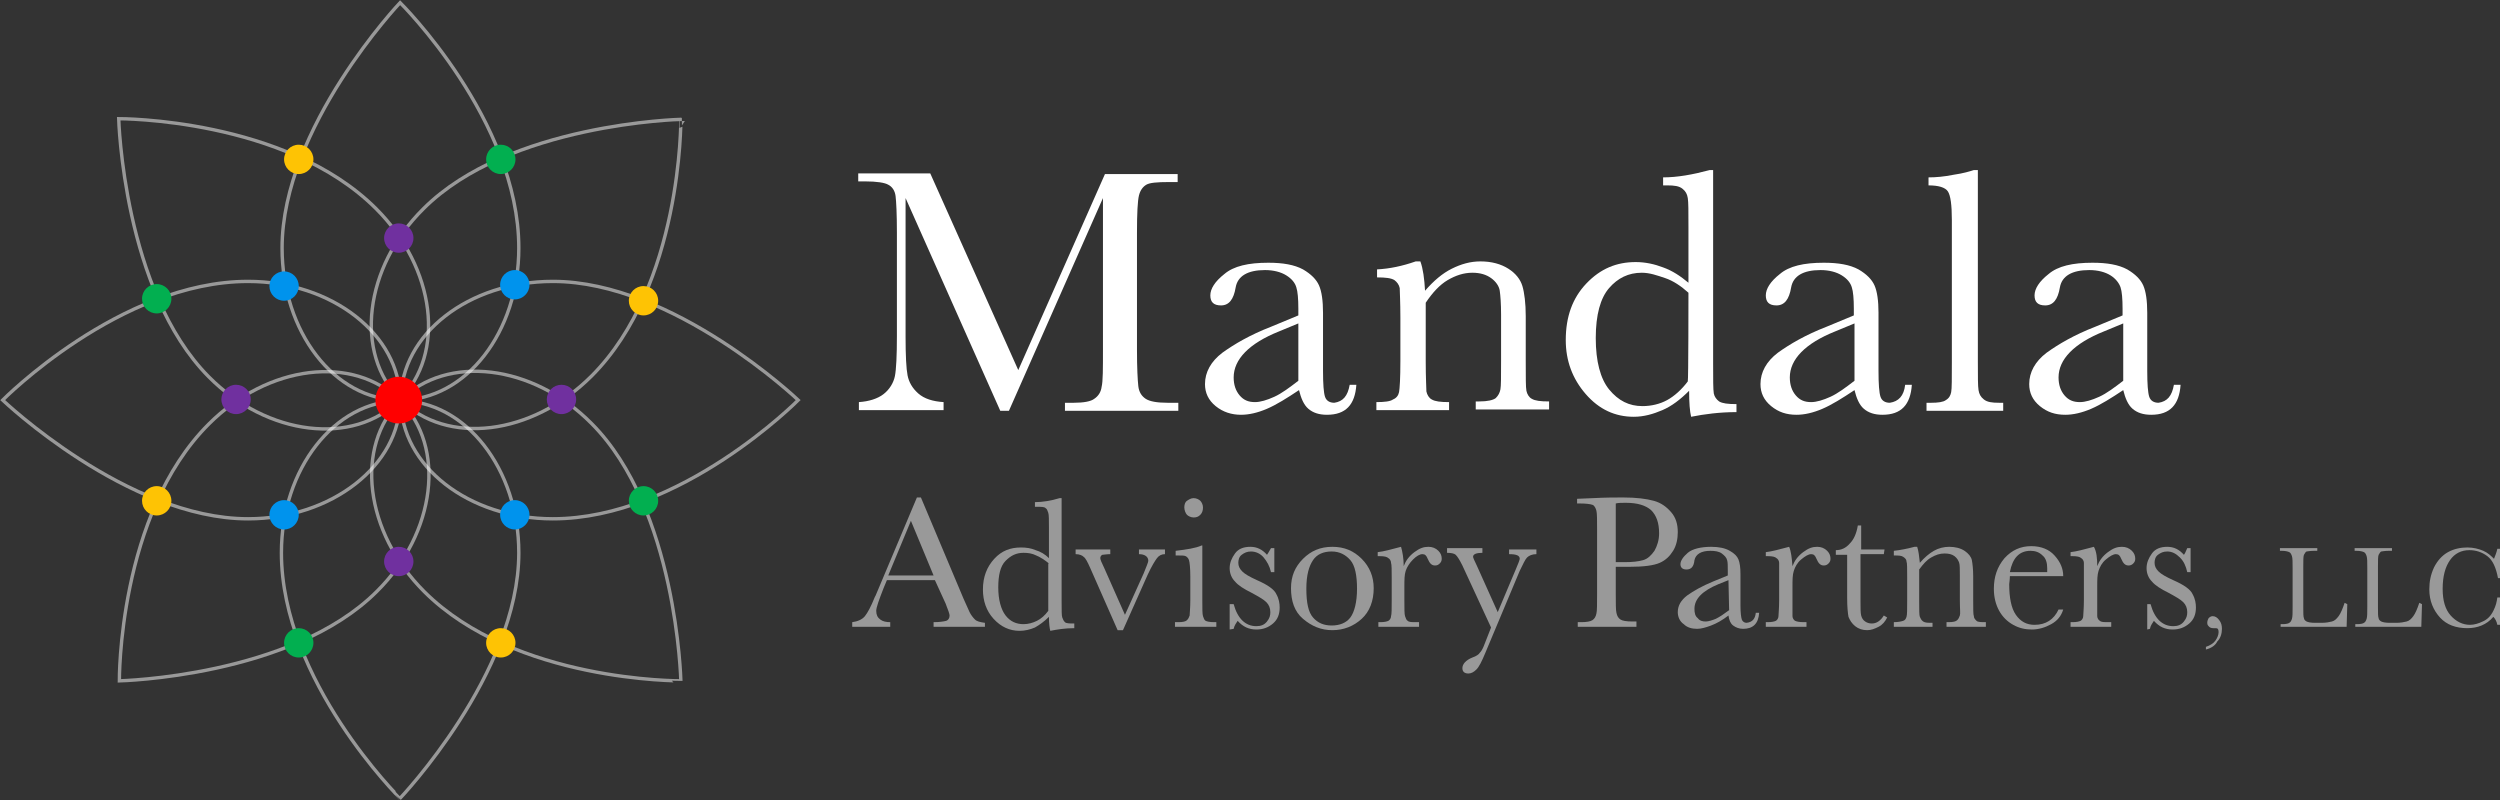 <?xml version="1.0" encoding="utf-8"?>
<!-- Generator: Adobe Illustrator 28.1.0, SVG Export Plug-In . SVG Version: 6.00 Build 0)  -->
<svg version="1.1" id="Layer_2_00000163753290813085621260000008491025228627106950_"
	 xmlns="http://www.w3.org/2000/svg" xmlns:xlink="http://www.w3.org/1999/xlink" x="0px" y="0px" viewBox="0 0 374.9 120"
	 style="enable-background:new 0 0 374.9 120;" xml:space="preserve">
<rect x="0" y="0" width="374.9" height="120" fill="#333333" stroke="none"/>
<style type="text/css">
	.st0{opacity:0.5;fill:none;stroke:#FFFFFF;stroke-width:0.51;stroke-miterlimit:10;enable-background:new    ;}
	.st1{fill:#0093ED;}
	.st2{fill:#70309F;}
	.st3{fill:#FF0000;}
	.st4{fill:#FEC304;}
	.st5{fill:#02AF50;}
	.st6{fill:#FFFFFF;}
	.st7{opacity:0.5;fill:#FFFFFF;enable-background:new    ;}
</style>
<g id="Layer_2-2">
	<path class="st0" d="M77.8,37.2c0,12.6-7.9,22.8-17.8,22.8S42.3,49.7,42.3,37.2C42.3,19.1,60,0.4,60,0.4S77.8,18,77.8,37.2
		L77.8,37.2z"/>
	<path class="st0" d="M42.2,82.9c0-12.6,8-22.8,17.8-22.8s17.8,10.2,17.8,22.8c0,18.1-17.8,36.8-17.8,36.8S42.2,102.1,42.2,82.9
		L42.2,82.9z"/>
	<path class="st0" d="M82.9,77.8c-12.6,0-22.8-7.9-22.8-17.8s10.2-17.8,22.8-17.8c18.1,0,36.8,17.8,36.8,17.8S102.1,77.8,82.9,77.8
		L82.9,77.8z"/>
	<path class="st0" d="M37.2,42.2c12.6,0,22.8,8,22.8,17.8S49.7,77.8,37.2,77.8C19.1,77.8,0.4,60,0.4,60S18,42.2,37.2,42.2L37.2,42.2
		z"/>
	<path class="st0" d="M88.7,56.4c-8.9,8.9-21.7,10.5-28.7,3.5c-6.9-6.9-5.4-19.8,3.5-28.6c12.8-12.8,38.6-13.4,38.6-13.4
		S102.3,42.8,88.7,56.4L88.7,56.4z"/>
	<path class="st0" d="M31.3,63.6c8.9-8.9,21.7-10.5,28.7-3.5c6.9,6.9,5.4,19.8-3.5,28.6c-12.8,12.8-38.6,13.4-38.6,13.4
		S17.7,77.2,31.3,63.6L31.3,63.6z"/>
	<path class="st0" d="M63.6,88.7c-8.9-8.9-10.5-21.7-3.5-28.7c6.9-6.9,19.8-5.4,28.6,3.5c12.8,12.8,13.4,38.6,13.4,38.6
		S77.2,102.3,63.6,88.7L63.6,88.7z"/>
	<path class="st0" d="M56.4,31.3c8.9,8.9,10.5,21.7,3.5,28.7c-6.9,6.9-19.8,5.4-28.6-3.5C18.5,43.6,17.8,17.8,17.8,17.8
		S42.8,17.7,56.4,31.3L56.4,31.3z"/>
	<circle class="st1" cx="42.6" cy="42.9" r="2.2"/>
	<circle class="st2" cx="35.4" cy="59.9" r="2.2"/>
	<circle class="st2" cx="84.2" cy="59.9" r="2.2"/>
	<circle class="st3" cx="59.8" cy="60" r="3.5"/>
	<circle class="st2" cx="59.8" cy="35.7" r="2.2"/>
	<circle class="st4" cx="44.8" cy="23.9" r="2.2"/>
	<circle class="st5" cx="75.1" cy="23.9" r="2.2"/>
	<circle class="st1" cx="77.2" cy="42.7" r="2.2"/>
	<circle class="st4" cx="96.5" cy="45.1" r="2.2"/>
	<circle class="st5" cx="23.5" cy="44.8" r="2.2"/>
	<circle class="st1" cx="42.6" cy="77.2" r="2.2"/>
	<circle class="st2" cx="59.8" cy="84.2" r="2.2"/>
	<circle class="st5" cx="44.8" cy="96.4" r="2.2"/>
	<circle class="st4" cx="75.1" cy="96.4" r="2.2"/>
	<circle class="st1" cx="77.2" cy="77.2" r="2.2"/>
	<circle class="st5" cx="96.5" cy="75.1" r="2.2"/>
	<circle class="st4" cx="23.5" cy="75.1" r="2.2"/>
	<g>
		<path class="st6" d="M152.7,55.5l13-29.4h10.9v1.2h-1.3c-1.8,0-2.9,0.1-3.4,0.4c-0.5,0.3-0.9,0.8-1.1,1.6
			c-0.2,0.8-0.3,2.7-0.3,5.6v17.5c0,2.8,0.1,4.6,0.2,5.5s0.5,1.5,1.1,1.9c0.6,0.4,1.7,0.6,3.3,0.6h1.6v1.2h-17v-1.2h1.3
			c1.5,0,2.6-0.2,3.1-0.6c0.6-0.4,1-1,1.1-1.8c0.2-0.8,0.2-2.7,0.2-5.7V29.7l-14.1,31.9H150l-14.2-31.9v20.8c0,2.8,0.1,4.8,0.3,5.8
			c0.2,1,0.7,1.9,1.6,2.7c0.9,0.8,2.2,1.2,3.8,1.3v1.2h-12.7v-1.2c1.5-0.1,2.8-0.5,3.7-1.2c0.9-0.7,1.5-1.7,1.7-2.7s0.3-3.1,0.3-6
			V34.9c0-2.8-0.1-4.7-0.2-5.5s-0.5-1.4-1.1-1.7c-0.5-0.3-1.7-0.5-3.5-0.5h-1V26h10.8L152.7,55.5L152.7,55.5z"/>
		<path class="st6" d="M202.4,57.7h1c-0.2,3-1.6,4.5-4.4,4.5c-1.2,0-2.1-0.3-2.8-0.9c-0.7-0.6-1.1-1.6-1.4-2.8
			c-1.8,1.2-3.4,2.2-4.8,2.8c-1.4,0.6-2.7,0.9-3.9,0.9c-1.4,0-2.7-0.4-3.8-1.3s-1.6-2-1.6-3.3c0-1.8,0.9-3.4,2.6-4.7
			c1.8-1.3,4.2-2.7,7.3-3.9l4.1-1.7v-1c0-1.5-0.1-2.6-0.3-3.2c-0.2-0.7-0.7-1.3-1.5-1.8c-0.8-0.5-1.9-0.8-3.2-0.8
			c-2.6,0-4.1,0.9-4.4,2.6c-0.3,1.8-1,2.7-2.2,2.7c-1.1,0-1.6-0.5-1.6-1.5s0.7-2.1,2.1-3.2c1.4-1.2,3.6-1.7,6.6-1.7
			c2.2,0,3.9,0.3,5.2,1c1.2,0.7,2,1.5,2.4,2.4c0.4,0.9,0.6,2.3,0.6,4.1v8.7c0,2,0.1,3.3,0.3,3.9c0.2,0.6,0.7,0.9,1.4,0.9
			C201.4,60.2,202.1,59.4,202.4,57.7L202.4,57.7z M194.7,48.5l-2.9,1.2c-4.5,1.8-6.8,4.2-6.8,6.9c0,1.1,0.3,2,0.9,2.7s1.3,1,2.3,1
			c0.8,0,1.8-0.3,2.9-0.8s2.3-1.4,3.6-2.4L194.7,48.5L194.7,48.5z"/>
		<path class="st6" d="M212.3,39.2h0.7c0.4,1.1,0.6,2.6,0.7,4.4c1.3-1.5,2.6-2.6,4-3.3c1.4-0.7,2.8-1.1,4.3-1.1
			c1.7,0,3.1,0.4,4.2,1.1c1.1,0.7,1.8,1.6,2.1,2.6s0.5,2.6,0.5,4.5v6.7c0,2.5,0,4,0.1,4.5c0.1,0.5,0.4,1,0.8,1.2
			c0.5,0.3,1.3,0.4,2.6,0.4v1.2h-11v-1.2h0.5c1.3,0,2.1-0.2,2.5-0.5c0.4-0.4,0.6-0.8,0.7-1.3c0.1-0.5,0.1-1.9,0.1-4.3v-6.9
			c0-1.7-0.1-2.9-0.2-3.6s-0.6-1.4-1.3-1.9s-1.6-0.8-2.8-0.8c-1.3,0-2.5,0.4-3.7,1.1s-2.3,1.9-3.3,3.4v8.8c0,2.5,0.1,4,0.1,4.5
			c0.1,0.5,0.4,1,0.8,1.2c0.5,0.3,1.3,0.4,2.6,0.4v1.2h-10.9v-1.2c1.2,0,2.1-0.1,2.5-0.4c0.5-0.2,0.8-0.6,0.9-1.1
			c0.1-0.5,0.2-2.1,0.2-4.7v-6.4c0-2.5-0.1-4-0.1-4.5c-0.1-0.5-0.4-0.9-0.8-1.2c-0.5-0.3-1.3-0.4-2.6-0.4v-1.2
			C208.4,40.3,210.3,39.9,212.3,39.2L212.3,39.2z"/>
		<path class="st6" d="M253.2,42.4V34c0-2.3,0-3.7-0.1-4.3c-0.1-0.6-0.3-1-0.8-1.4s-1.2-0.5-2.3-0.5h-0.6v-1.2c2.1,0,4.4-0.4,7-1.1
			h0.5v28.9c0,2.5,0,4,0.1,4.6c0.1,0.5,0.4,0.9,0.8,1.2c0.5,0.3,1.3,0.4,2.6,0.4v1.2c-2.5,0-4.8,0.3-6.8,0.7
			c-0.2-0.8-0.3-2.1-0.3-3.9c-1.3,1.3-2.6,2.3-4,2.9s-2.8,1-4.3,1c-2.8,0-5.2-1.1-7.2-3.4s-3-5-3-8.1c0-3.5,1-6.3,3.1-8.5
			c2.1-2.2,4.5-3.2,7.4-3.2c1.4,0,2.8,0.3,4.1,0.8C250.8,40.6,252,41.4,253.2,42.4L253.2,42.4z M253.2,43.9c-1.1-1-2.3-1.8-3.5-2.2
			s-2.3-0.8-3.5-0.8c-2,0-3.6,0.8-4.9,2.3c-1.3,1.5-2,4-2,7.5s0.7,6.1,2,7.7c1.4,1.7,3,2.5,5,2.5c1.3,0,2.6-0.3,3.7-0.9
			c1.1-0.6,2.2-1.6,3.1-2.8C253.2,57.1,253.2,43.9,253.2,43.9z"/>
		<path class="st6" d="M285.7,57.7h1c-0.2,3-1.6,4.5-4.4,4.5c-1.2,0-2.1-0.3-2.8-0.9c-0.7-0.6-1.1-1.6-1.4-2.8
			c-1.8,1.2-3.4,2.2-4.8,2.8s-2.7,0.9-3.9,0.9c-1.5,0-2.7-0.4-3.8-1.3s-1.6-2-1.6-3.3c0-1.8,0.9-3.4,2.6-4.7
			c1.8-1.3,4.2-2.7,7.3-3.9l4.1-1.7v-1c0-1.5-0.1-2.6-0.3-3.2c-0.2-0.7-0.7-1.3-1.5-1.8c-0.8-0.5-1.9-0.8-3.2-0.8
			c-2.6,0-4.1,0.9-4.4,2.6c-0.3,1.8-1,2.7-2.2,2.7c-1.1,0-1.6-0.5-1.6-1.5s0.7-2.1,2.1-3.2c1.4-1.2,3.6-1.7,6.6-1.7
			c2.2,0,3.9,0.3,5.2,1c1.2,0.7,2,1.5,2.4,2.4c0.4,0.9,0.6,2.3,0.6,4.1v8.7c0,2,0.1,3.3,0.3,3.9c0.2,0.6,0.7,0.9,1.4,0.9
			C284.7,60.2,285.5,59.4,285.7,57.7L285.7,57.7z M278.1,48.5l-2.9,1.2c-4.5,1.8-6.8,4.2-6.8,6.9c0,1.1,0.3,2,0.9,2.7s1.3,1,2.3,1
			c0.8,0,1.8-0.3,2.9-0.8s2.3-1.4,3.6-2.4L278.1,48.5L278.1,48.5z"/>
		<path class="st6" d="M296.6,25.5v28.7c0,2.3,0,3.7,0.1,4.3c0.1,0.6,0.3,1,0.8,1.4s1.2,0.5,2.3,0.5h0.6v1.2h-11.5v-1.2h0.7
			c1,0,1.8-0.1,2.2-0.4c0.5-0.3,0.7-0.7,0.8-1.2s0.1-2,0.1-4.5V33c0-2.3-0.2-3.7-0.6-4.3c-0.4-0.6-1.4-0.9-2.9-0.9v-1.2
			c1.1,0,2.3-0.1,3.8-0.4c1.4-0.2,2.4-0.5,3-0.7L296.6,25.5L296.6,25.5z"/>
		<path class="st6" d="M326,57.7h1c-0.2,3-1.6,4.5-4.4,4.5c-1.2,0-2.1-0.3-2.8-0.9c-0.7-0.6-1.1-1.6-1.4-2.8
			c-1.8,1.2-3.4,2.2-4.8,2.8s-2.7,0.9-3.9,0.9c-1.5,0-2.7-0.4-3.8-1.3s-1.6-2-1.6-3.3c0-1.8,0.9-3.4,2.6-4.7
			c1.8-1.3,4.2-2.7,7.3-3.9l4.1-1.7v-1c0-1.5-0.1-2.6-0.3-3.2s-0.7-1.3-1.5-1.8c-0.8-0.5-1.9-0.8-3.2-0.8c-2.6,0-4.1,0.9-4.4,2.6
			c-0.3,1.8-1,2.7-2.2,2.7c-1.1,0-1.6-0.5-1.6-1.5s0.7-2.1,2.1-3.2c1.4-1.2,3.6-1.7,6.6-1.7c2.2,0,3.9,0.3,5.2,1
			c1.2,0.7,2,1.5,2.4,2.4c0.4,0.9,0.6,2.3,0.6,4.1v8.7c0,2,0.1,3.3,0.3,3.9s0.7,0.9,1.4,0.9C325,60.2,325.7,59.4,326,57.7L326,57.7z
			 M318.4,48.5l-2.9,1.2c-4.5,1.8-6.8,4.2-6.8,6.9c0,1.1,0.3,2,0.9,2.7s1.3,1,2.3,1c0.8,0,1.8-0.3,2.9-0.8s2.3-1.4,3.6-2.4
			L318.4,48.5L318.4,48.5z"/>
	</g>
	<path class="st7" d="M140.2,87H133l-0.5,1.2c-0.7,1.8-1.1,2.9-1.1,3.4c0,0.6,0.2,1,0.6,1.3c0.4,0.3,0.9,0.4,1.5,0.4V94h-5.7v-0.7
		c0.8-0.1,1.5-0.4,1.9-0.9s0.9-1.4,1.5-2.9c0.1-0.1,0.3-0.7,0.7-1.6l5.6-13.3h0.6l6.4,15.2l0.9,2c0.2,0.4,0.5,0.8,0.8,1.1
		c0.3,0.3,0.8,0.4,1.5,0.5V94H140v-0.7c0.9,0,1.5-0.1,1.9-0.2c0.3-0.1,0.5-0.4,0.5-0.8c0-0.2-0.2-0.8-0.6-1.8L140.2,87L140.2,87z
		 M140,86.3l-3.4-8.2l-3.4,8.2H140L140,86.3z"/>
	<path class="st7" d="M157.3,83.7v-4.5c0-1.2,0-2-0.1-2.3s-0.2-0.6-0.4-0.7c-0.2-0.2-0.6-0.2-1.3-0.2h-0.3v-0.7
		c1.1,0,2.4-0.2,3.7-0.6h0.3v15.5c0,1.3,0,2.2,0.1,2.4c0.1,0.3,0.2,0.5,0.4,0.7s0.7,0.2,1.4,0.2v0.7c-1.4,0-2.6,0.2-3.6,0.4
		c-0.1-0.4-0.2-1.1-0.2-2.1c-0.7,0.7-1.4,1.2-2.1,1.6c-0.7,0.3-1.5,0.5-2.3,0.5c-1.5,0-2.8-0.6-3.9-1.8c-1.1-1.2-1.6-2.7-1.6-4.4
		c0-1.9,0.6-3.4,1.7-4.6c1.1-1.2,2.4-1.7,4-1.7c0.8,0,1.5,0.1,2.2,0.4C156,82.7,156.7,83.1,157.3,83.7L157.3,83.7z M157.3,84.5
		c-0.6-0.5-1.2-0.9-1.9-1.2c-0.6-0.3-1.2-0.4-1.9-0.4c-1.1,0-1.9,0.4-2.7,1.2s-1.1,2.2-1.1,4s0.4,3.3,1.1,4.2s1.6,1.3,2.7,1.3
		c0.7,0,1.4-0.2,2-0.5s1.2-0.8,1.7-1.5V84.5L157.3,84.5z"/>
	<path class="st7" d="M168.4,94.5h-0.8l-4.1-9.3c-0.4-0.9-0.7-1.5-1-1.7c-0.2-0.2-0.6-0.4-1.2-0.4v-0.7h5.2v0.7
		c-0.6,0-1,0.1-1.2,0.1c-0.2,0.1-0.3,0.3-0.3,0.5c0,0.2,0.2,0.7,0.6,1.5l3.1,7l2.8-6.2c0.4-1,0.7-1.7,0.7-1.9c0-0.6-0.5-1-1.4-1
		v-0.7h3.9v0.7c-0.5,0-0.9,0.2-1.2,0.6c-0.3,0.4-0.8,1.2-1.4,2.5L168.4,94.5L168.4,94.5z"/>
	<path class="st7" d="M180.3,82v8.1c0,1.2,0,2,0.1,2.3s0.2,0.6,0.4,0.7s0.6,0.2,1.3,0.2h0.3V94h-6.2v-0.7h0.5c0.7,0,1.1-0.1,1.3-0.3
		s0.3-0.4,0.4-0.7c0-0.3,0.1-1.1,0.1-2.3v-3.5c0-1.3-0.1-2.2-0.2-2.5s-0.3-0.5-0.5-0.6c-0.2-0.1-0.6-0.1-1.1-0.1h-0.4v-0.7
		c1.7-0.2,3-0.4,3.9-0.8H180.3z M177.6,76.1c0-0.4,0.1-0.8,0.4-1s0.6-0.4,1-0.4s0.8,0.2,1,0.4s0.4,0.6,0.4,1s-0.1,0.8-0.4,1.1
		s-0.6,0.4-1,0.4s-0.8-0.2-1-0.4S177.6,76.5,177.6,76.1z"/>
	<path class="st7" d="M184.4,94.4v-3.8h0.6c0.6,2.2,1.8,3.3,3.4,3.3c0.7,0,1.2-0.2,1.6-0.7s0.5-0.9,0.5-1.4c0-0.6-0.2-1.1-0.6-1.5
		c-0.4-0.4-1.1-0.8-2.2-1.4c-1.2-0.6-2-1.1-2.5-1.7c-0.5-0.5-0.8-1.2-0.8-2s0.3-1.5,0.8-2.2s1.3-1,2.3-1s1.8,0.4,2.5,1.2
		c0.1-0.1,0.3-0.5,0.6-1h0.5v3.6h-0.5c-0.2-0.9-0.6-1.6-1.1-2.2s-1.2-0.9-1.9-0.9c-0.6,0-1,0.2-1.4,0.5c-0.4,0.3-0.5,0.8-0.5,1.2
		c0,0.5,0.2,0.9,0.6,1.3c0.4,0.4,1.1,0.8,2.2,1.3c1.6,0.7,2.6,1.4,2.9,2.1c0.4,0.7,0.5,1.4,0.5,2c0,1-0.3,1.8-1,2.4
		s-1.5,0.9-2.5,0.9c-1.1,0-2-0.4-2.8-1.3c-0.2,0.3-0.5,0.7-0.6,1.2L184.4,94.4L184.4,94.4z"/>
	<path class="st7" d="M193.6,88.2c0-1.8,0.6-3.2,1.8-4.4s2.6-1.8,4.4-1.8s3.2,0.6,4.4,1.8c1.2,1.2,1.8,2.7,1.8,4.4
		c0,1.9-0.6,3.5-1.8,4.6c-1.2,1.1-2.7,1.7-4.4,1.7s-3.1-0.6-4.4-1.7S193.6,90.1,193.6,88.2L193.6,88.2z M195.9,88.3
		c0,2.1,0.3,3.5,1,4.3s1.6,1.2,2.8,1.2s2.2-0.4,2.8-1.2s1-2.3,1-4.3s-0.3-3.5-1-4.3s-1.6-1.3-2.8-1.3s-2.2,0.4-2.8,1.3
		S195.9,86.2,195.9,88.3L195.9,88.3z"/>
	<path class="st7" d="M210.5,84.9c0.3-0.8,0.8-1.5,1.6-2.1s1.4-0.8,2.1-0.8c0.6,0,1.1,0.2,1.5,0.6s0.5,0.8,0.5,1.2
		c0,0.3-0.1,0.5-0.3,0.7c-0.2,0.2-0.4,0.3-0.7,0.3c-0.5,0-0.8-0.3-1.1-1c-0.2-0.5-0.4-0.7-0.8-0.7c-0.4,0-0.9,0.3-1.4,0.8
		s-0.9,1.1-1.1,1.7s-0.2,1.4-0.2,2.4v2.1c0,1.2,0,2,0.1,2.3s0.2,0.6,0.4,0.7c0.2,0.2,0.6,0.2,1.3,0.2h0.4V94h-6.1v-0.7h0.3
		c0.6,0,1-0.1,1.2-0.2s0.4-0.4,0.4-0.7c0.1-0.3,0.1-1.1,0.1-2.4v-3.3c0-1.2,0-2-0.1-2.3c0-0.3-0.2-0.6-0.4-0.7
		c-0.2-0.2-0.6-0.3-1.3-0.3h-0.3v-0.6c0.9-0.1,2-0.4,3.5-0.8C210.3,82.7,210.5,83.7,210.5,84.9L210.5,84.9z"/>
	<path class="st7" d="M224.6,91.8l2.7-6.4c0.4-0.9,0.6-1.5,0.6-1.6c0-0.5-0.5-0.7-1.6-0.7v-0.7h4.1v0.7c-0.6,0-1.1,0.2-1.4,0.5
		c-0.3,0.3-0.6,1-1.1,2L222.7,98c-0.5,1.2-0.9,2-1.3,2.4s-0.8,0.6-1.2,0.6c-0.6,0-0.9-0.3-0.9-0.8c0-0.6,0.5-1.2,1.5-1.6
		c0.6-0.2,1-0.5,1.1-0.7c0.2-0.2,0.4-0.5,0.6-1l1.1-2.8l-4.3-9.3c-0.4-0.8-0.7-1.3-1-1.6c-0.2-0.2-0.7-0.3-1.3-0.3v-0.7h5.3v0.7
		c-0.9,0-1.4,0.2-1.4,0.6c0,0.1,0.2,0.6,0.6,1.4L224.6,91.8L224.6,91.8z"/>
	<path class="st7" d="M242.3,85v4c0,1.5,0,2.5,0.1,2.9c0.1,0.5,0.3,0.8,0.6,1c0.3,0.2,0.9,0.3,1.8,0.3h0.6V94h-8.8v-0.7h0.5
		c0.8,0,1.4-0.1,1.7-0.3c0.3-0.2,0.5-0.5,0.6-1c0.1-0.4,0.1-1.4,0.1-3.1v-9.4c0-1.5,0-2.5-0.1-2.9c-0.1-0.4-0.3-0.8-0.6-0.9
		s-0.9-0.2-1.9-0.2h-0.4v-0.7l2.4-0.1c1.9-0.1,3.4-0.1,4.5-0.1c2,0,3.5,0.2,4.6,0.5c1.1,0.3,1.9,0.9,2.6,1.7s1,1.8,1,3
		c0,1-0.2,2-0.7,2.8s-1.1,1.4-2,1.8s-2.4,0.6-4.6,0.6H242.3L242.3,85z M242.3,84.3h1.4c1.1,0,2-0.1,2.7-0.3s1.2-0.7,1.7-1.4
		c0.4-0.7,0.7-1.6,0.7-2.6c0-1.6-0.4-2.7-1.2-3.5c-0.8-0.7-2-1.1-3.8-1.1c-0.6,0-1.1,0-1.5,0.1L242.3,84.3L242.3,84.3z"/>
	<path class="st7" d="M263.3,91.9h0.5c-0.1,1.6-0.9,2.4-2.4,2.4c-0.6,0-1.1-0.2-1.5-0.5c-0.4-0.3-0.6-0.8-0.7-1.5
		c-0.9,0.7-1.8,1.2-2.6,1.5c-0.8,0.3-1.5,0.5-2.1,0.5c-0.8,0-1.5-0.2-2-0.7c-0.6-0.4-0.9-1.1-0.9-1.8c0-1,0.5-1.8,1.4-2.5
		c1-0.7,2.2-1.4,3.9-2.1l2.2-0.9v-0.6c0-0.8,0-1.4-0.1-1.7c-0.1-0.4-0.4-0.7-0.8-1s-1-0.4-1.7-0.4c-1.4,0-2.2,0.5-2.4,1.4
		c-0.1,1-0.5,1.4-1.2,1.4c-0.6,0-0.9-0.3-0.9-0.8s0.4-1.1,1.1-1.7s2-0.9,3.5-0.9c1.2,0,2.1,0.2,2.8,0.6c0.7,0.4,1.1,0.8,1.3,1.3
		c0.2,0.5,0.3,1.2,0.3,2.2v4.7c0,1.1,0.1,1.8,0.2,2.1c0.1,0.3,0.4,0.5,0.7,0.5C262.8,93.3,263.2,92.8,263.3,91.9L263.3,91.9z
		 M259.2,87l-1.5,0.6c-2.4,1-3.6,2.2-3.6,3.7c0,0.6,0.1,1.1,0.5,1.4c0.3,0.4,0.7,0.5,1.2,0.5c0.4,0,1-0.2,1.5-0.4
		c0.6-0.3,1.2-0.7,2-1.3L259.2,87L259.2,87z"/>
	<path class="st7" d="M268.8,84.9c0.3-0.8,0.8-1.5,1.6-2.1s1.4-0.8,2.1-0.8c0.6,0,1.1,0.2,1.5,0.6c0.4,0.4,0.5,0.8,0.5,1.2
		c0,0.3-0.1,0.5-0.3,0.7s-0.4,0.3-0.7,0.3c-0.5,0-0.8-0.3-1.1-1c-0.2-0.5-0.4-0.7-0.8-0.7c-0.4,0-0.9,0.3-1.5,0.8s-0.9,1.1-1.1,1.7
		s-0.2,1.4-0.2,2.4v2.1c0,1.2,0,2,0,2.3s0.2,0.6,0.4,0.7s0.6,0.2,1.3,0.2h0.4V94h-6.1v-0.7h0.3c0.6,0,1-0.1,1.2-0.2s0.4-0.4,0.4-0.7
		c0-0.3,0.1-1.1,0.1-2.4v-3.3c0-1.2,0-2,0-2.3c0-0.3-0.2-0.6-0.4-0.7c-0.2-0.2-0.6-0.3-1.3-0.3h-0.3v-0.6c0.9-0.1,2-0.4,3.5-0.8
		C268.6,82.7,268.7,83.7,268.8,84.9L268.8,84.9z"/>
	<path class="st7" d="M282.5,83.1H279v7c0,1.1,0,1.8,0.1,2.2c0.1,0.4,0.3,0.7,0.6,0.9s0.6,0.3,1,0.3c0.7,0,1.3-0.4,1.8-1.2l0.5,0.3
		c-0.3,0.6-0.7,1.1-1.3,1.4c-0.6,0.3-1.1,0.5-1.7,0.5c-0.7,0-1.3-0.2-1.8-0.6s-0.8-0.9-1-1.4c-0.1-0.5-0.2-1.5-0.2-2.8v-6.5h-1.7
		v-0.7c0.8,0,1.5-0.3,2.1-1c0.6-0.6,1-1.5,1.2-2.7h0.5v3.6h3.5L282.5,83.1L282.5,83.1z"/>
	<path class="st7" d="M287.1,82h0.4c0.2,0.6,0.3,1.4,0.4,2.4c0.7-0.8,1.4-1.4,2.1-1.8s1.5-0.6,2.3-0.6c0.9,0,1.7,0.2,2.3,0.6
		c0.6,0.4,1,0.9,1.1,1.4s0.2,1.4,0.2,2.4v3.6c0,1.3,0,2.2,0.1,2.4c0,0.3,0.2,0.5,0.4,0.7c0.2,0.2,0.7,0.2,1.4,0.2V94h-5.9v-0.7h0.3
		c0.7,0,1.1-0.1,1.3-0.3c0.2-0.2,0.3-0.4,0.4-0.7s0-1,0-2.3v-3.7c0-0.9,0-1.6-0.1-1.9s-0.3-0.7-0.7-1s-0.9-0.4-1.5-0.4
		c-0.7,0-1.3,0.2-2,0.6s-1.2,1-1.8,1.8v4.7c0,1.3,0,2.2,0.1,2.4s0.2,0.5,0.5,0.7s0.7,0.2,1.4,0.2V94h-5.8v-0.7
		c0.6,0,1.1-0.1,1.4-0.2s0.4-0.3,0.5-0.6s0.1-1.1,0.1-2.5v-3.4c0-1.3,0-2.2-0.1-2.4c0-0.3-0.2-0.5-0.5-0.7s-0.7-0.2-1.4-0.2v-0.7
		C284.9,82.5,286,82.3,287.1,82L287.1,82z"/>
	<path class="st7" d="M309.4,86.4h-8c0,0.6-0.1,1-0.1,1.2c0,2,0.3,3.6,1,4.6s1.6,1.5,2.8,1.5c1.7,0,2.9-0.8,3.6-2.3h0.7
		c-0.3,1-0.9,1.7-1.8,2.2s-1.9,0.8-2.9,0.8c-1,0-1.9-0.2-2.8-0.7s-1.6-1.2-2.1-2.1c-0.5-0.9-0.8-2-0.8-3.3c0-1.8,0.5-3.3,1.6-4.6
		c1.1-1.2,2.4-1.8,4-1.8c1.5,0,2.7,0.5,3.5,1.4C309,84.3,309.4,85.3,309.4,86.4z M307,85.8c0-0.2,0-0.4,0-0.6c0-0.8-0.2-1.5-0.7-1.9
		c-0.5-0.5-1.1-0.7-1.8-0.7c-1.7,0-2.7,1.1-3.1,3.2H307z"/>
	<path class="st7" d="M314.5,84.9c0.3-0.8,0.8-1.5,1.6-2.1s1.4-0.8,2.1-0.8c0.6,0,1.1,0.2,1.5,0.6s0.5,0.8,0.5,1.2
		c0,0.3-0.1,0.5-0.3,0.7s-0.4,0.3-0.7,0.3c-0.5,0-0.8-0.3-1.1-1c-0.2-0.5-0.4-0.7-0.8-0.7c-0.4,0-0.9,0.3-1.5,0.8s-0.9,1.1-1.1,1.7
		s-0.2,1.4-0.2,2.4v2.1c0,1.2,0,2,0,2.3s0.2,0.6,0.4,0.7c0.2,0.2,0.6,0.2,1.3,0.2h0.4V94h-6.1v-0.7h0.3c0.6,0,1-0.1,1.2-0.2
		s0.4-0.4,0.4-0.7c0-0.3,0.1-1.1,0.1-2.4v-3.3c0-1.2,0-2,0-2.3c0-0.3-0.2-0.6-0.4-0.7c-0.2-0.2-0.6-0.3-1.3-0.3h-0.3v-0.6
		c0.9-0.1,2-0.4,3.5-0.8C314.4,82.7,314.5,83.7,314.5,84.9L314.5,84.9z"/>
	<path class="st7" d="M322,94.4v-3.8h0.5c0.6,2.2,1.8,3.3,3.4,3.3c0.7,0,1.2-0.2,1.6-0.7s0.5-0.9,0.5-1.4c0-0.6-0.2-1.1-0.6-1.5
		c-0.4-0.4-1.1-0.8-2.2-1.4c-1.2-0.6-2-1.1-2.5-1.7c-0.5-0.5-0.8-1.2-0.8-2s0.3-1.5,0.8-2.2c0.5-0.7,1.3-1,2.3-1s1.8,0.4,2.5,1.2
		c0.1-0.1,0.3-0.5,0.5-1h0.5v3.6h-0.5c-0.2-0.9-0.5-1.6-1.1-2.2s-1.2-0.9-1.9-0.9c-0.6,0-1,0.2-1.4,0.5s-0.5,0.8-0.5,1.2
		c0,0.5,0.2,0.9,0.6,1.3c0.4,0.4,1.1,0.8,2.2,1.3c1.6,0.7,2.6,1.4,2.9,2.1c0.4,0.7,0.5,1.4,0.5,2c0,1-0.3,1.8-1,2.4
		s-1.5,0.9-2.5,0.9c-1.1,0-2-0.4-2.8-1.3c-0.2,0.3-0.5,0.7-0.6,1.2L322,94.4L322,94.4z"/>
	<path class="st7" d="M330.8,97.4v-0.4c0.6-0.2,1.1-0.5,1.4-0.9c0.3-0.4,0.5-0.9,0.5-1.3c0-0.4-0.1-0.6-0.4-0.6c0,0-0.1,0-0.2,0
		c-0.1,0-0.2,0-0.2,0c-0.3,0-0.5-0.1-0.6-0.2c-0.2-0.2-0.3-0.3-0.3-0.6c0-0.3,0.1-0.5,0.2-0.7c0.2-0.2,0.4-0.3,0.6-0.3
		c0.4,0,0.7,0.2,1,0.6s0.4,0.8,0.4,1.3c0,0.7-0.2,1.4-0.7,1.9C332.2,96.8,331.6,97.2,330.8,97.4L330.8,97.4z"/>
	<path class="st7" d="M352,90.6l-0.1,3.4H342v-0.4h0.3c0.5,0,0.9-0.1,1-0.2c0.2-0.1,0.3-0.3,0.4-0.6s0.1-0.9,0.1-1.9v-5.7
		c0-0.9,0-1.5-0.1-1.8s-0.2-0.5-0.4-0.6s-0.6-0.2-1.1-0.2h-0.3v-0.4h5.6v0.4H347c-0.6,0-1,0.1-1.1,0.1s-0.3,0.3-0.4,0.5
		s-0.1,0.9-0.1,1.8v6.1c0,0.8,0,1.4,0.1,1.6c0,0.2,0.2,0.4,0.4,0.5s0.6,0.2,1.3,0.2h0.9c0.7,0,1.2-0.1,1.6-0.2
		c0.4-0.1,0.7-0.4,1-0.8s0.6-1.1,0.9-2L352,90.6L352,90.6z"/>
	<path class="st7" d="M363.2,90.6l-0.1,3.4h-9.9v-0.4h0.3c0.5,0,0.9-0.1,1-0.2c0.2-0.1,0.3-0.3,0.4-0.6s0.1-0.9,0.1-1.9v-5.7
		c0-0.9,0-1.5-0.1-1.8s-0.2-0.5-0.4-0.6s-0.6-0.2-1.1-0.2h-0.3v-0.4h5.6v0.4h-0.5c-0.6,0-1,0.1-1.1,0.1s-0.3,0.3-0.4,0.5
		s-0.1,0.9-0.1,1.8v6.1c0,0.8,0,1.4,0.1,1.6c0,0.2,0.2,0.4,0.4,0.5s0.6,0.2,1.3,0.2h0.9c0.7,0,1.2-0.1,1.6-0.2
		c0.4-0.1,0.7-0.4,1-0.8s0.6-1.1,0.9-2L363.2,90.6L363.2,90.6z"/>
	<path class="st7" d="M374.5,89.6h0.4v4.1h-0.4c-0.1-0.5-0.3-0.9-0.6-1.2c-1,1.2-2.4,1.7-3.9,1.7c-1.7,0-3.1-0.5-4.1-1.6
		s-1.6-2.5-1.6-4.2c0-1.2,0.2-2.2,0.7-3.3c0.5-1,1.2-1.8,2.1-2.3c0.9-0.5,1.9-0.7,2.9-0.7c0.9,0,1.7,0.2,2.4,0.5s1.2,0.8,1.6,1.2
		c0.2-0.5,0.4-1,0.5-1.5h0.4l0.1,4.4h-0.4c-0.3-1.6-0.8-2.7-1.6-3.3s-1.7-0.9-2.7-0.9c-1.2,0-2.2,0.5-2.9,1.5s-1.1,2.4-1.1,4.3
		c0,1.8,0.4,3.1,1.2,4c0.8,0.9,1.8,1.4,2.9,1.4c0.6,0,1.3-0.2,1.9-0.5c0.7-0.3,1.2-0.8,1.6-1.6S374.4,90.3,374.5,89.6L374.5,89.6z"
		/>
</g>
</svg>
